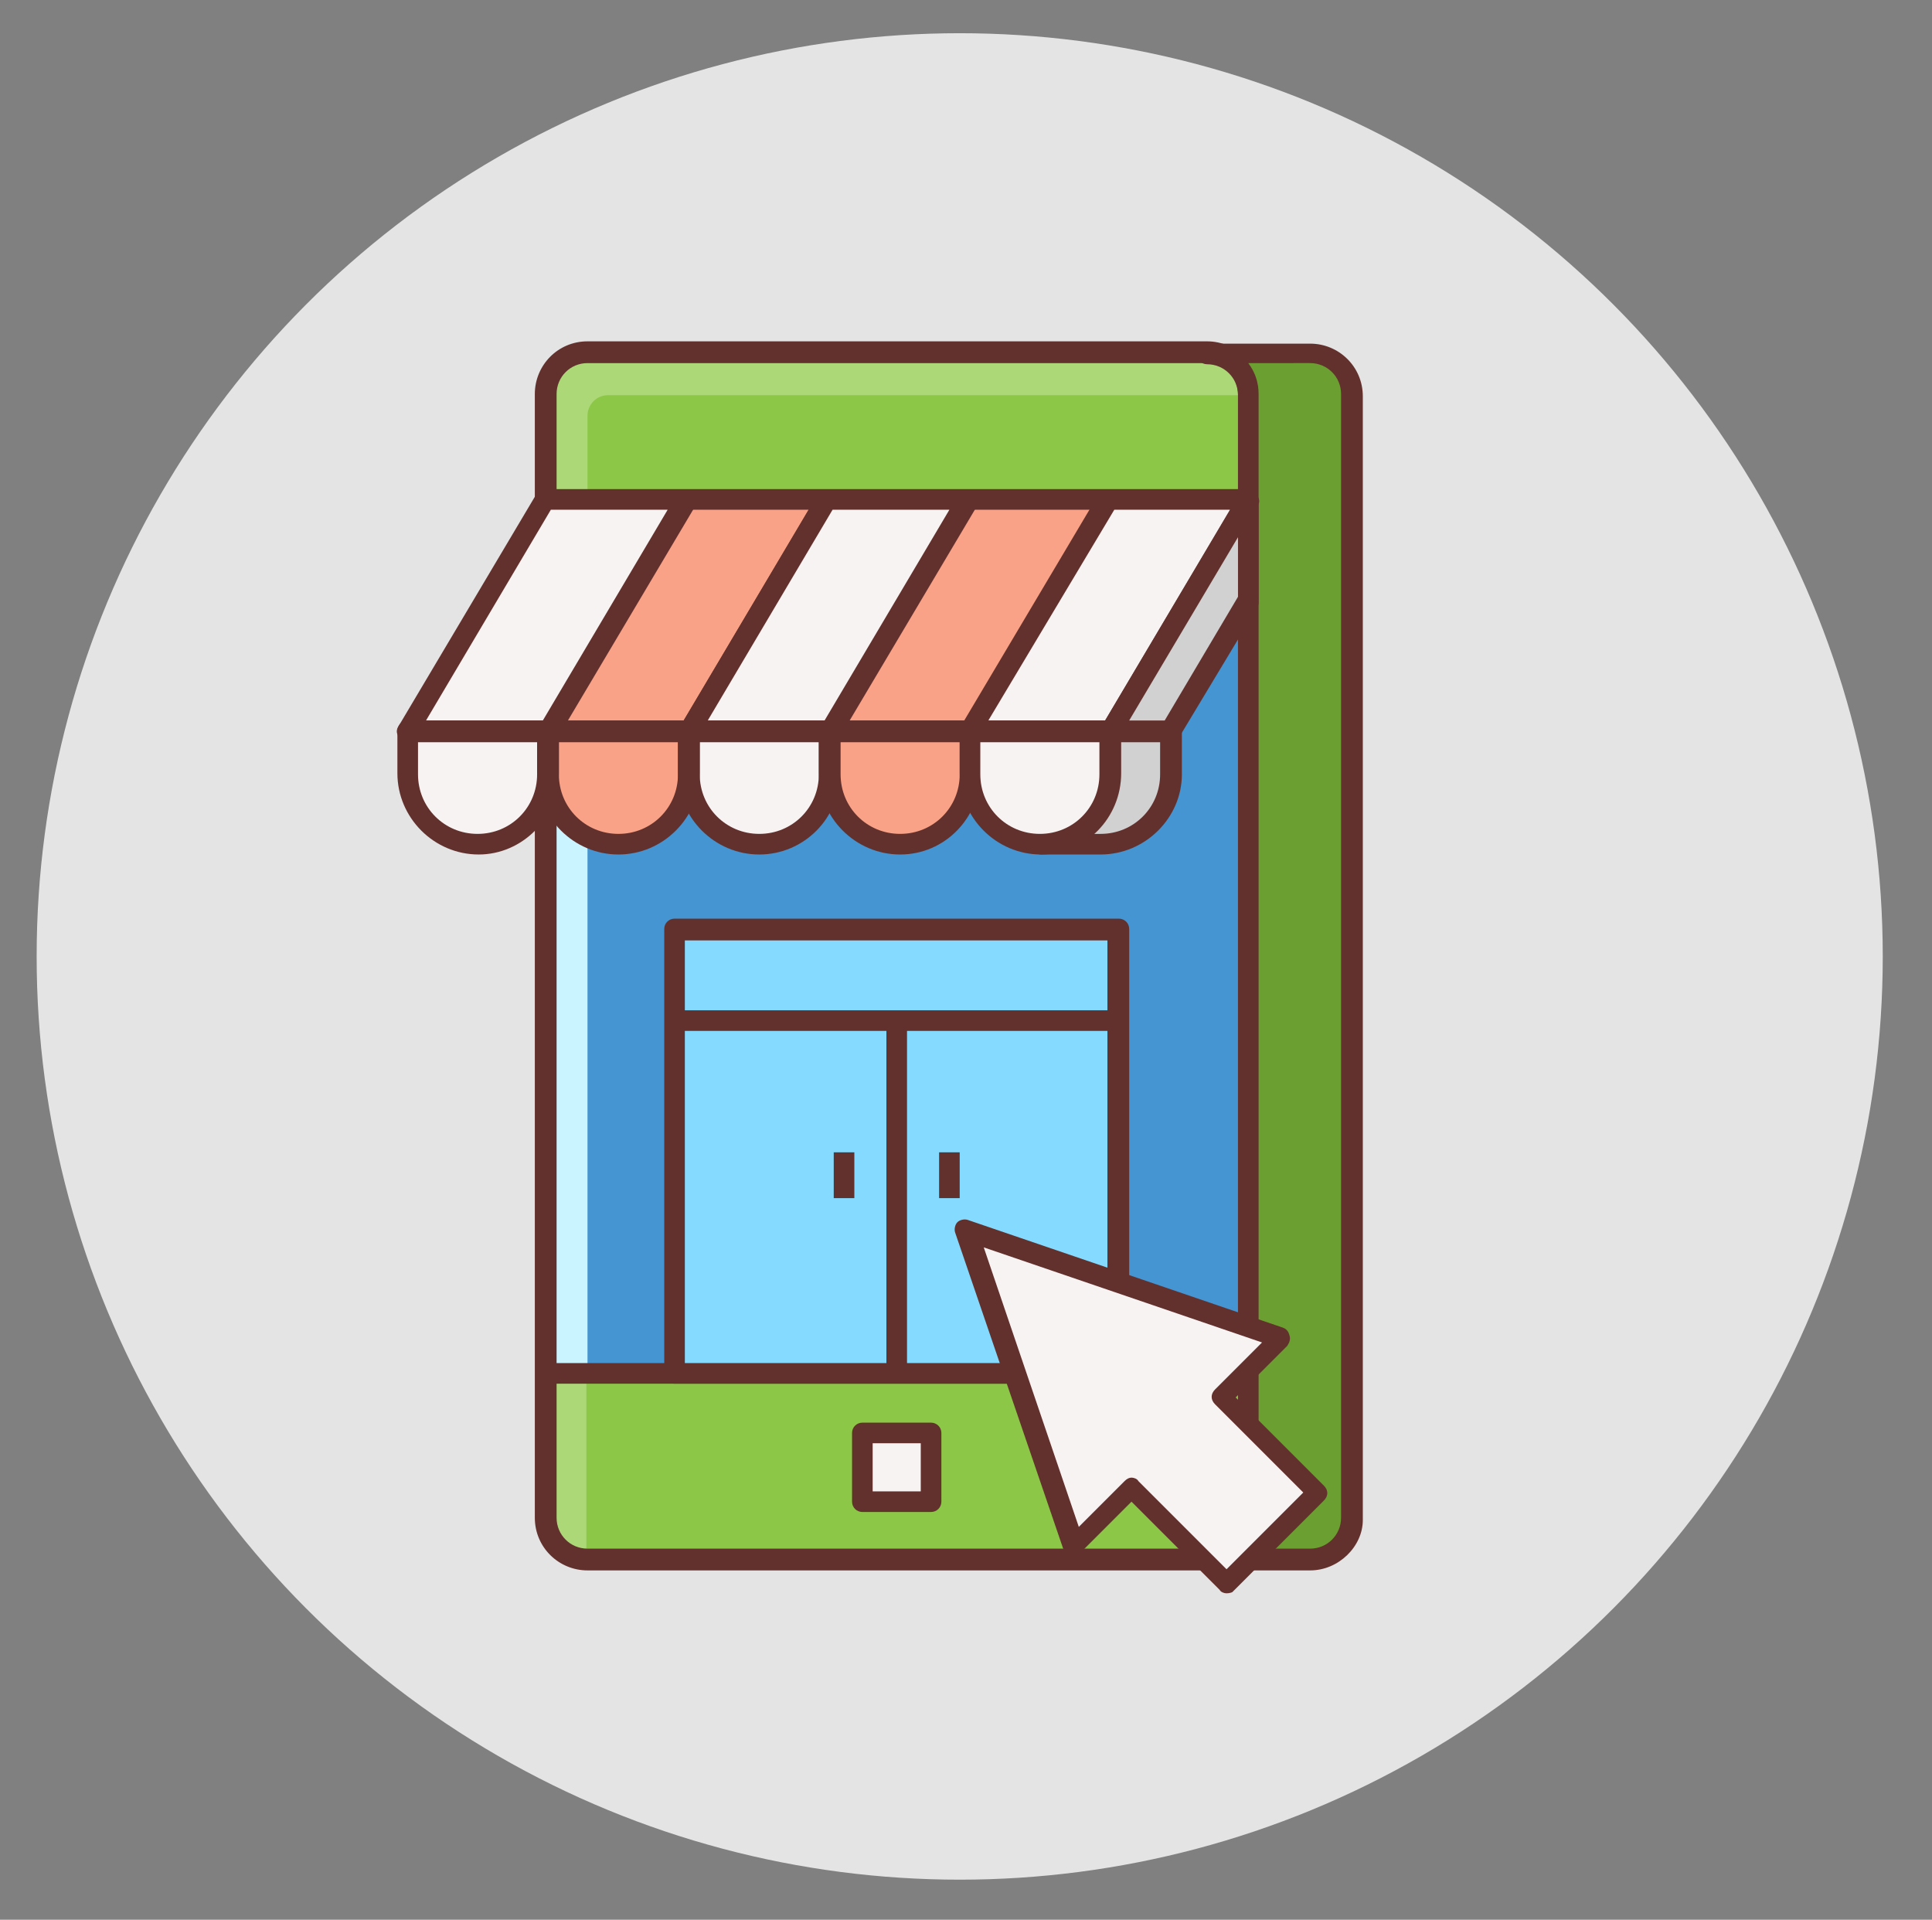 <?xml version="1.0" encoding="utf-8"?>
<!-- Generator: Adobe Illustrator 19.0.0, SVG Export Plug-In . SVG Version: 6.00 Build 0)  -->
<svg version="1.1" id="Layer_1" xmlns="http://www.w3.org/2000/svg" xmlns:xlink="http://www.w3.org/1999/xlink" x="0px" y="0px"
	 viewBox="-58 181.9 168.7 167.6" style="enable-background:new -58 181.9 168.7 167.6;" xml:space="preserve">
<rect x="-58" y="181.9" width="168.7" height="167.6" fill="#808080" stroke="none"/>
<style type="text/css">
	.st0{fill:#E4E4E4;}
	.st1{fill:#4495D1;}
	.st2{fill:#CAF4FF;}
	.st3{fill:#8CC747;}
	.st4{fill:#ACD878;}
	.st5{fill:#63312D;}
	.st6{fill:#6C9F31;}
	.st7{fill:#F8F3F3;}
	.st8{fill:#F9A287;}
	.st9{fill:#D1D1D1;}
	.st10{fill:#84DBFF;}
</style>
<circle class="st0" cx="25.8" cy="265.4" r="80.6"/>
<g>
	<path class="st1" d="M47.4,318.1H-6.7c-2,0-3.6-1.6-3.6-3.6v-98.1c0-2,1.6-3.6,3.6-3.6h54.1c2,0,3.6,1.6,3.6,3.6v98.1
		C51,316.4,49.4,318.1,47.4,318.1z"/>
	<path class="st2" d="M-6.7,218.3c0-1,0.8-1.8,1.8-1.8H51v-0.2c0-2-1.6-3.6-3.6-3.6H-6.7c-2,0-3.6,1.6-3.6,3.6v98.1
		c0,2,1.6,3.6,3.6,3.6V218.3z"/>
	<path class="st3" d="M51,216.3v9.2h-61.4v-9.2c0-2,1.6-3.6,3.6-3.6h54.1C49.4,212.7,51,214.3,51,216.3z"/>
	<path class="st3" d="M51,301.8v12.6c0,2-1.6,3.6-3.6,3.6H-6.7c-2,0-3.6-1.6-3.6-3.6v-12.6H51z"/>
	<path class="st4" d="M-10.4,301.8h3.6V318c-2,0-3.6-1.6-3.6-3.6V301.8z"/>
	<path class="st4" d="M51,216.3v0.1H-4.9c-1,0-1.8,0.8-1.8,1.8v7.3h-3.6v-9.2c0-2,1.6-3.6,3.6-3.6h54.1
		C49.4,212.7,51,214.3,51,216.3z"/>
	<path class="st5" d="M47.4,319H-6.7c-2.5,0-4.6-2-4.6-4.6v-98.1c0-2.5,2-4.6,4.6-4.6h54.1c2.5,0,4.6,2,4.6,4.6v98.1
		C51.9,316.9,49.9,319,47.4,319z M-6.7,213.6c-1.5,0-2.7,1.2-2.7,2.7v98.1c0,1.5,1.2,2.7,2.7,2.7h54.1c1.5,0,2.7-1.2,2.7-2.7v-98.1
		c0-1.5-1.2-2.7-2.7-2.7H-6.7z"/>
	<path class="st6" d="M56.4,212.7h-9c2,0,3.6,1.6,3.6,3.6v98.1c0,2-1.6,3.6-3.6,3.6h9c2,0,3.6-1.6,3.6-3.6v-98.1
		C60.1,214.3,58.4,212.7,56.4,212.7z"/>
	<path class="st5" d="M56.4,319h-9c-0.5,0-0.9-0.4-0.9-0.9c0-0.5,0.4-0.9,0.9-0.9c1.5,0,2.7-1.2,2.7-2.7v-98.1
		c0-1.5-1.2-2.7-2.7-2.7c-0.5,0-0.9-0.4-0.9-0.9s0.4-0.9,0.9-0.9h9c2.5,0,4.6,2,4.6,4.6v98.1C61,316.9,58.9,319,56.4,319z M51,317.1
		h5.4c1.5,0,2.7-1.2,2.7-2.7v-98.1c0-1.5-1.2-2.7-2.7-2.7H51c0.6,0.8,0.9,1.7,0.9,2.7v98.1C51.9,315.4,51.6,316.4,51,317.1z"/>
	<path class="st5" d="M-10.4,224.6H51v1.8h-61.4V224.6z"/>
	<path class="st5" d="M-10.4,300.9H51v1.8h-61.4V300.9z"/>
	<path class="st7" d="M17.3,307h6v6h-6V307z"/>
	<path class="st5" d="M23.3,313.9h-6c-0.5,0-0.9-0.4-0.9-0.9v-6c0-0.5,0.4-0.9,0.9-0.9h6c0.5,0,0.9,0.4,0.9,0.9v6
		C24.2,313.5,23.8,313.9,23.3,313.9z M18.2,312.1h4.2v-4.2h-4.2V312.1z"/>
	<path class="st8" d="M1.9,225.5l-12,20.2H2.2l12-20.2H1.9z"/>
	<path class="st5" d="M2.2,246.7h-12.3c-0.3,0-0.6-0.2-0.8-0.5c-0.2-0.3-0.2-0.6,0-0.9l12-20.2c0.2-0.3,0.5-0.4,0.8-0.4h12.3
		c0.3,0,0.6,0.2,0.8,0.5c0.2,0.3,0.2,0.6,0,0.9L3,246.2C2.8,246.5,2.5,246.7,2.2,246.7z M-8.5,244.8H1.7l10.9-18.4H2.4L-8.5,244.8z"
		/>
	<path class="st7" d="M-10.4,225.5l-12,20.2h12.3l12-20.2H-10.4z"/>
	<path class="st5" d="M-10.1,246.7h-12.3c-0.3,0-0.6-0.2-0.8-0.5c-0.2-0.3-0.2-0.6,0-0.9l12-20.2c0.2-0.3,0.5-0.4,0.8-0.4H1.9
		c0.3,0,0.6,0.2,0.8,0.5c0.2,0.3,0.2,0.6,0,0.9l-12,20.2C-9.5,246.5-9.8,246.7-10.1,246.7z M-20.8,244.8h10.2l10.9-18.4H-9.9
		L-20.8,244.8z"/>
	<path class="st8" d="M26.5,225.5l-12,20.2h12.3l12-20.2H26.5z"/>
	<path class="st5" d="M26.7,246.7H14.5c-0.3,0-0.6-0.2-0.8-0.5c-0.2-0.3-0.2-0.6,0-0.9l12-20.2c0.2-0.3,0.5-0.4,0.8-0.4h12.3
		c0.3,0,0.6,0.2,0.8,0.5c0.2,0.3,0.2,0.6,0,0.9l-12,20.2C27.4,246.5,27.1,246.7,26.7,246.7z M16.1,244.8h10.2l10.9-18.4H27
		L16.1,244.8z"/>
	<path class="st7" d="M51,225.5H38.7l-12,20.2H39L51,225.5z"/>
	<path class="st5" d="M39,246.7H26.7c-0.3,0-0.6-0.2-0.8-0.5c-0.2-0.3-0.2-0.6,0-0.9l12-20.2c0.2-0.3,0.5-0.4,0.8-0.4H51
		c0.3,0,0.6,0.2,0.8,0.5c0.2,0.3,0.2,0.6,0,0.9l-12,20.2C39.6,246.5,39.3,246.7,39,246.7z M28.3,244.8h10.2l10.9-18.4H39.3
		L28.3,244.8z"/>
	<path class="st9" d="M39,245.8h5.2l6.8-11.4v-8.8L39,245.8z"/>
	<path class="st5" d="M44.2,246.7H39c-0.3,0-0.6-0.2-0.8-0.5c-0.2-0.3-0.2-0.6,0-0.9l12-20.2c0.2-0.4,0.6-0.5,1-0.4
		c0.4,0.1,0.7,0.5,0.7,0.9v8.8c0,0.2,0,0.3-0.1,0.5L45,246.2C44.9,246.5,44.6,246.7,44.2,246.7z M40.6,244.8h3.1l6.4-10.8v-5.2
		L40.6,244.8z"/>
	<path class="st7" d="M14.2,225.5l-12,20.2h12.3l12-20.2H14.2z"/>
	<path class="st5" d="M14.5,246.7H2.2c-0.3,0-0.6-0.2-0.8-0.5c-0.2-0.3-0.2-0.6,0-0.9l12-20.2c0.2-0.3,0.5-0.4,0.8-0.4h12.3
		c0.3,0,0.6,0.2,0.8,0.5c0.2,0.3,0.2,0.6,0,0.9l-12,20.2C15.1,246.5,14.8,246.7,14.5,246.7z M3.8,244.8h10.2l10.9-18.4H14.7
		L3.8,244.8z"/>
	<path class="st7" d="M-22.4,245.8v3.7c0,3.4,2.7,6.1,6.1,6.1c3.4,0,6.1-2.7,6.1-6.1v-3.7H-22.4z"/>
	<path class="st8" d="M-10.1,245.8v3.7c0,3.4,2.7,6.1,6.1,6.1c3.4,0,6.1-2.7,6.1-6.1v-3.7H-10.1z"/>
	<path class="st7" d="M2.2,245.8v3.7c0,3.4,2.7,6.1,6.1,6.1c3.4,0,6.1-2.7,6.1-6.1v-3.7H2.2z"/>
	<path class="st8" d="M14.5,245.8v3.7c0,3.4,2.7,6.1,6.1,6.1c3.4,0,6.1-2.7,6.1-6.1v-3.7H14.5z"/>
	<path class="st5" d="M-16.2,256.5c-3.9,0-7.1-3.2-7.1-7.1v-3.7c0-0.5,0.4-0.9,0.9-0.9h12.3c0.5,0,0.9,0.4,0.9,0.9v3.7
		C-9.2,253.3-12.4,256.5-16.2,256.5z M-21.5,246.7v2.8c0,2.9,2.3,5.2,5.2,5.2c2.9,0,5.2-2.3,5.2-5.2v-2.8H-21.5z"/>
	<path class="st5" d="M-4,256.5c-3.9,0-7.1-3.2-7.1-7.1v-3.7c0-0.5,0.4-0.9,0.9-0.9H2.2c0.5,0,0.9,0.4,0.9,0.9v3.7
		C3.1,253.3-0.1,256.5-4,256.5z M-9.2,246.7v2.8c0,2.9,2.3,5.2,5.2,5.2c2.9,0,5.2-2.3,5.2-5.2v-2.8H-9.2z"/>
	<path class="st5" d="M8.3,256.5c-3.9,0-7.1-3.2-7.1-7.1v-3.7c0-0.5,0.4-0.9,0.9-0.9h12.3c0.5,0,0.9,0.4,0.9,0.9v3.7
		C15.4,253.3,12.2,256.5,8.3,256.5z M3.1,246.7v2.8c0,2.9,2.3,5.2,5.2,5.2s5.2-2.3,5.2-5.2v-2.8H3.1z"/>
	<path class="st5" d="M20.6,256.5c-3.9,0-7.1-3.2-7.1-7.1v-3.7c0-0.5,0.4-0.9,0.9-0.9h12.3c0.5,0,0.9,0.4,0.9,0.9v3.7
		C27.6,253.3,24.5,256.5,20.6,256.5z M15.4,246.7v2.8c0,2.9,2.3,5.2,5.2,5.2s5.2-2.3,5.2-5.2v-2.8H15.4z"/>
	<path class="st9" d="M32.9,245.8v9.8l5.2,0c3.4,0,6.1-2.7,6.1-6.1v-3.7H32.9z"/>
	<path class="st5" d="M38.1,256.5l-5.2,0c-0.5,0-0.9-0.4-0.9-0.9v-9.8c0-0.5,0.4-0.9,0.9-0.9h11.4c0.5,0,0.9,0.4,0.9,0.9v3.7
		C45.2,253.3,42,256.5,38.1,256.5z M33.8,254.7l4.3,0c2.9,0,5.2-2.3,5.2-5.2v-2.8h-9.5V254.7z"/>
	<path class="st7" d="M26.7,245.8v3.7c0,3.4,2.7,6.1,6.1,6.1c3.4,0,6.1-2.7,6.1-6.1v-3.7H26.7z"/>
	<path class="st5" d="M32.9,256.5c-3.9,0-7.1-3.2-7.1-7.1v-3.7c0-0.5,0.4-0.9,0.9-0.9H39c0.5,0,0.9,0.4,0.9,0.9v3.7
		C39.9,253.3,36.8,256.5,32.9,256.5z M27.6,246.7v2.8c0,2.9,2.3,5.2,5.2,5.2s5.2-2.3,5.2-5.2v-2.8H27.6z"/>
	<path class="st10" d="M0.9,263.1h38.8v38.8H0.9V263.1z"/>
	<g>
		<path class="st5" d="M39.7,302.7H0.9c-0.5,0-0.9-0.4-0.9-0.9v-38.8c0-0.5,0.4-0.9,0.9-0.9h38.8c0.5,0,0.9,0.4,0.9,0.9v38.8
			C40.6,302.3,40.2,302.7,39.7,302.7z M1.8,300.9h36.9V264H1.8V300.9z"/>
		<path class="st5" d="M0.9,270.1h38.8v1.8H0.9V270.1z"/>
		<path class="st5" d="M19.4,271h1.8v30.8h-1.8V271z"/>
		<path class="st5" d="M14.8,282.5h1.8v4h-1.8V282.5z"/>
		<path class="st5" d="M24,282.5h1.8v4H24V282.5z"/>
	</g>
	<path class="st7" d="M54,298.7l-27.5-9.4l9.4,27.5l5-5l8.3,8.3l8-8l-8.3-8.3L54,298.7z"/>
	<path class="st5" d="M49.1,321c-0.2,0-0.5-0.1-0.6-0.3l-7.7-7.7l-4.4,4.4c-0.2,0.2-0.5,0.3-0.9,0.2c-0.3-0.1-0.6-0.3-0.7-0.6
		l-9.4-27.5c-0.1-0.3,0-0.7,0.2-0.9c0.2-0.2,0.6-0.3,0.9-0.2l27.5,9.4c0.3,0.1,0.5,0.3,0.6,0.7c0.1,0.3,0,0.6-0.2,0.9l-4.5,4.5
		l7.7,7.7c0.4,0.4,0.4,0.9,0,1.3l-8,8C49.6,320.9,49.4,321,49.1,321z M40.8,310.9c0.2,0,0.5,0.1,0.6,0.3l7.7,7.7l6.7-6.7l-7.7-7.7
		c-0.4-0.4-0.4-0.9,0-1.3l4.1-4.1l-24.3-8.3l8.3,24.4l4-4C40.4,311,40.6,310.9,40.8,310.9z"/>
</g>
</svg>
